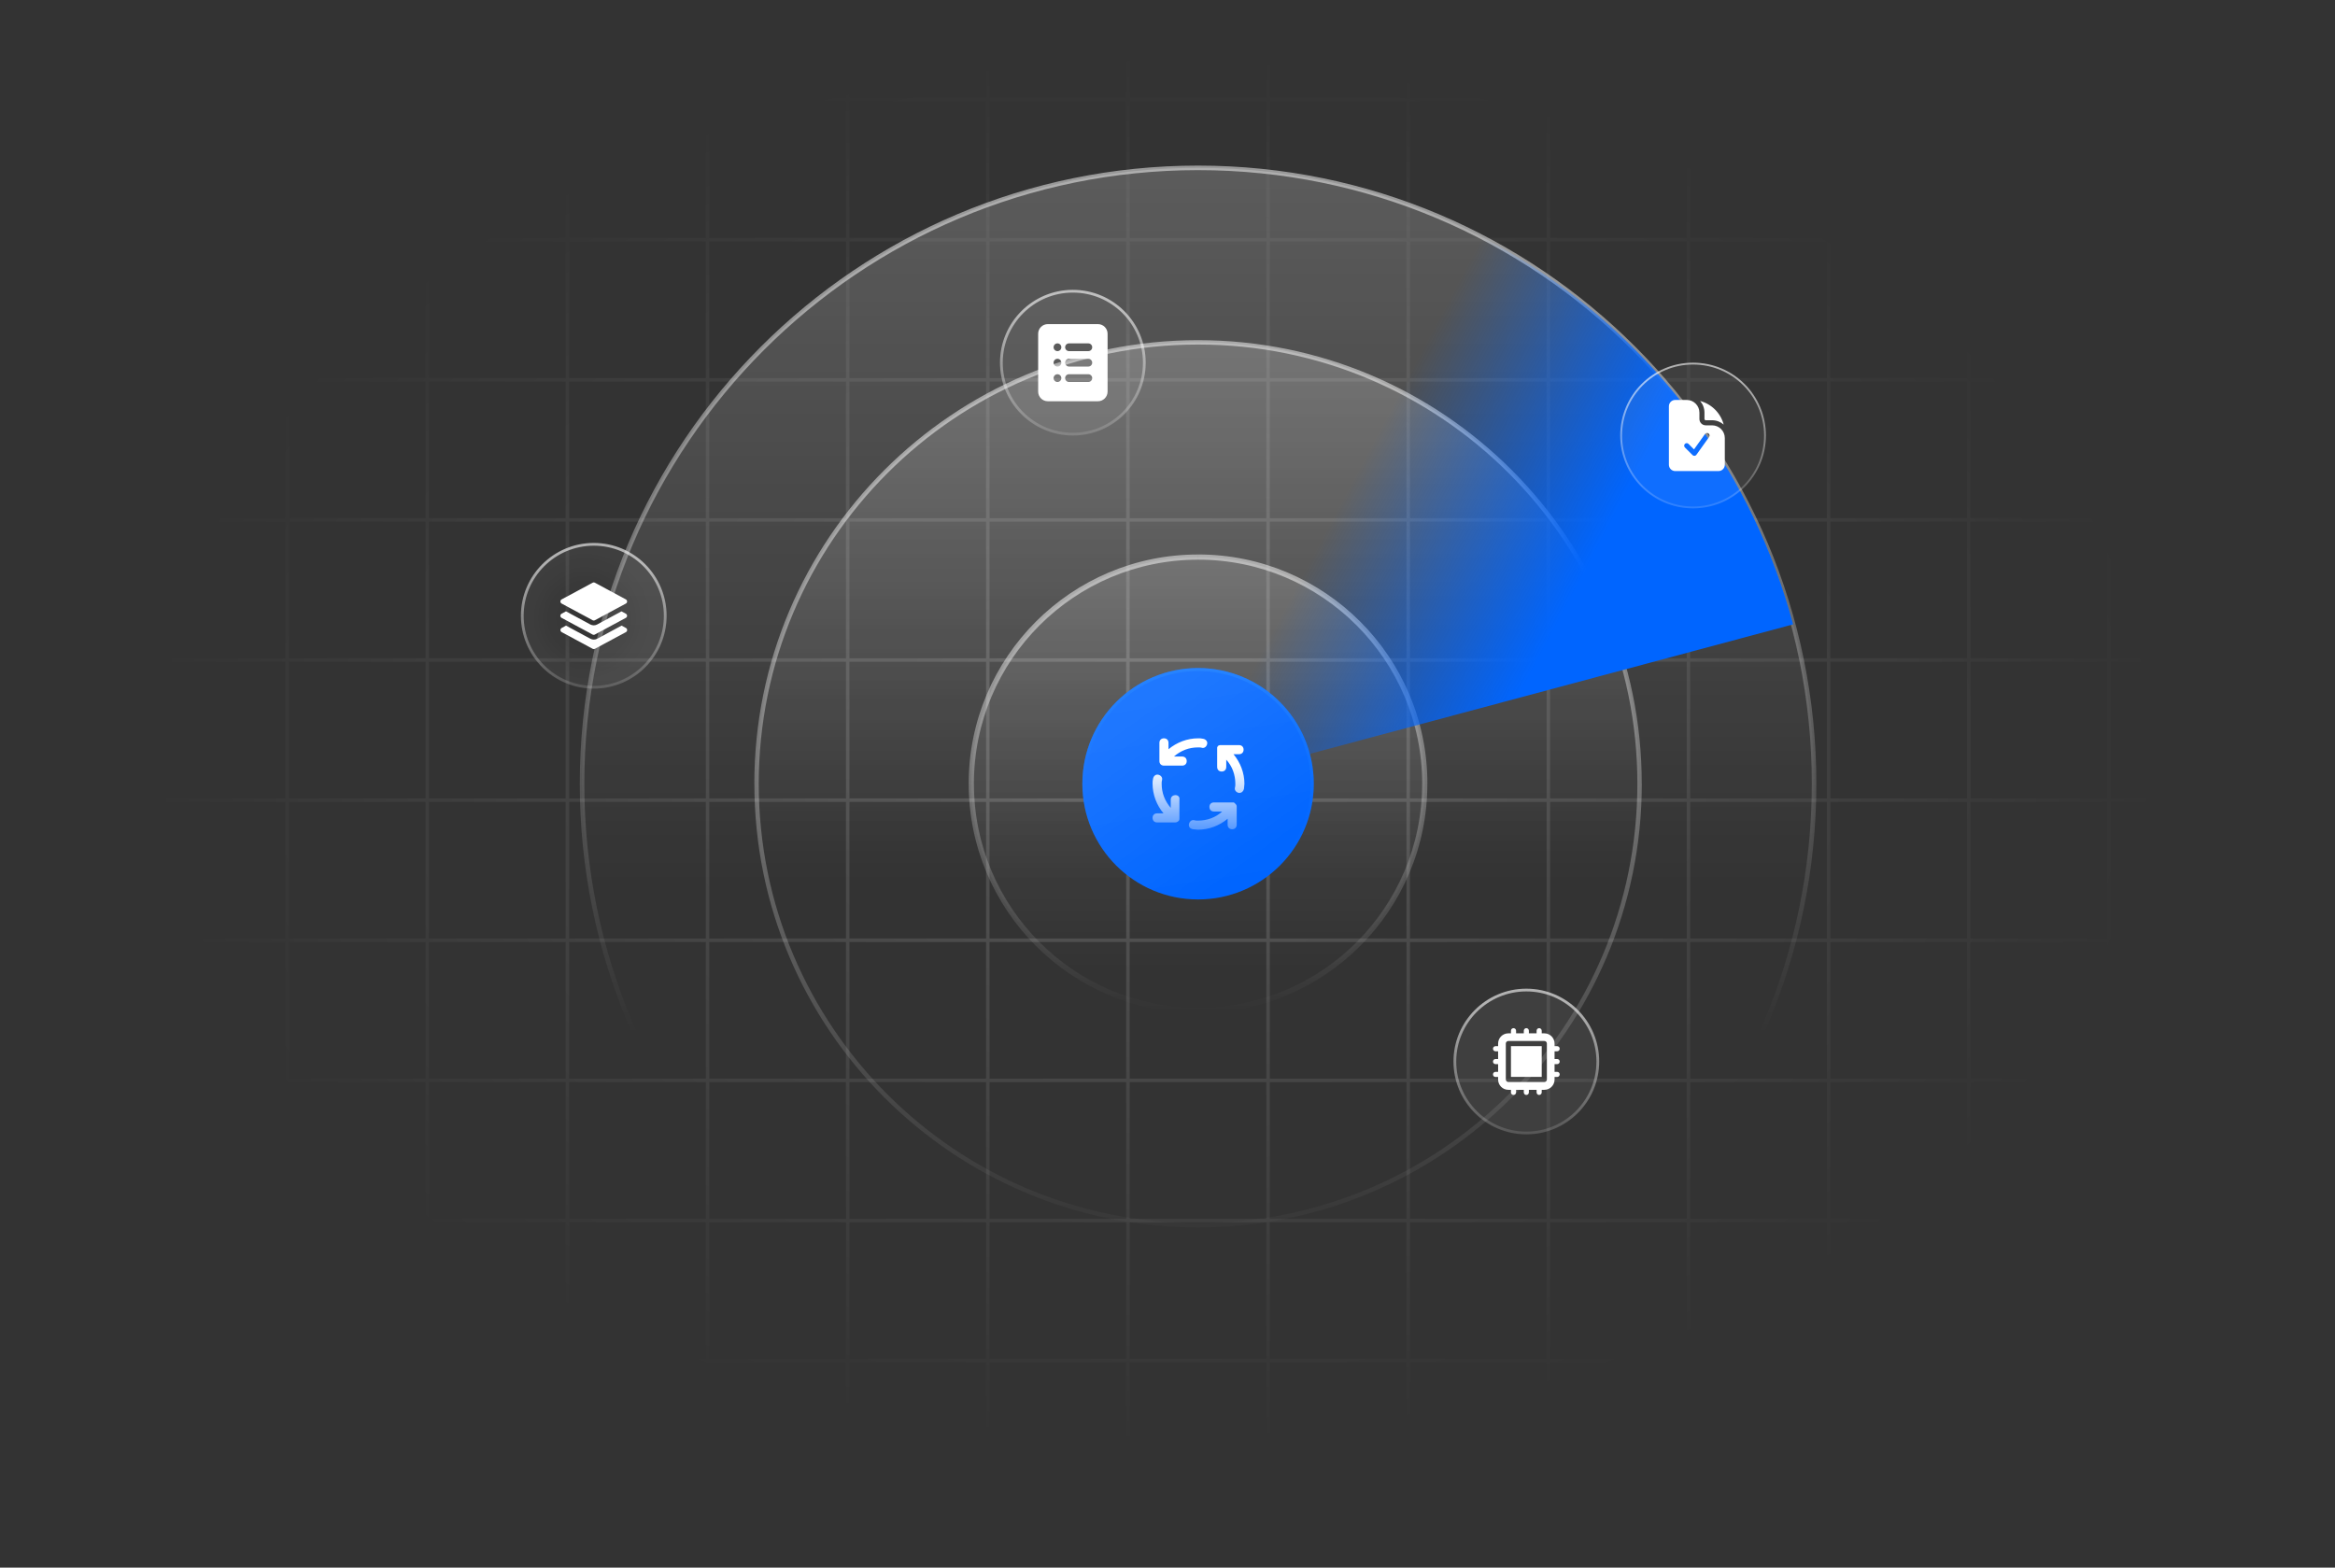 <?xml version="1.0" encoding="UTF-8"?>
<svg id="Layer_1" data-name="Layer 1" xmlns="http://www.w3.org/2000/svg" xmlns:xlink="http://www.w3.org/1999/xlink" viewBox="0 0 560 376">
  <rect x="0" y="0" width="560" height="376" fill="#333333" stroke="none"/>
  <defs>
    <style>
      .cls-1, .cls-2, .cls-3, .cls-4, .cls-5, .cls-6 {
        fill: none;
      }

      .cls-7, .cls-8 {
        fill: #fff;
      }

      .cls-7, .cls-9 {
        fill-rule: evenodd;
      }

      .cls-10 {
        fill: url(#linear-gradient-17);
      }

      .cls-10, .cls-11, .cls-12, .cls-13, .cls-9 {
        fill-opacity: .6;
      }

      .cls-11 {
        fill: url(#linear-gradient-15);
      }

      .cls-12 {
        fill: url(#linear-gradient-13);
      }

      .cls-14 {
        fill: url(#linear-gradient-7);
      }

      .cls-15 {
        fill: #0065ff;
      }

      .cls-2 {
        stroke: url(#linear-gradient-16);
      }

      .cls-2, .cls-3, .cls-4 {
        stroke-width: .66px;
      }

      .cls-2, .cls-3, .cls-4, .cls-6 {
        stroke-opacity: .6;
      }

      .cls-3 {
        stroke: url(#linear-gradient-18);
      }

      .cls-4 {
        stroke: url(#linear-gradient-12);
      }

      .cls-5 {
        stroke: url(#linear-gradient-10);
        stroke-opacity: .5;
        stroke-width: .72px;
      }

      .cls-13 {
        fill: url(#radial-gradient-2);
      }

      .cls-16 {
        fill: url(#linear-gradient-11);
      }

      .cls-6 {
        stroke: url(#linear-gradient-14);
        stroke-width: .44px;
      }

      .cls-17 {
        fill: url(#linear-gradient);
      }

      .cls-17, .cls-18 {
        fill-opacity: .4;
      }

      .cls-9 {
        fill: url(#radial-gradient);
      }

      .cls-19 {
        clip-path: url(#clippath);
      }

      .cls-20 {
        fill: url(#linear-gradient-5);
        fill-opacity: .3;
      }

      .cls-21 {
        fill: url(#linear-gradient-8);
        fill-opacity: .05;
      }

      .cls-18 {
        fill: url(#linear-gradient-3);
      }

      .cls-22 {
        fill: url(#linear-gradient-2);
      }

      .cls-22, .cls-23, .cls-24, .cls-25 {
        fill-opacity: .5;
      }

      .cls-23 {
        fill: url(#linear-gradient-4);
      }

      .cls-24 {
        fill: url(#linear-gradient-9);
      }

      .cls-25 {
        fill: url(#linear-gradient-6);
      }
    </style>
    <clipPath id="clippath">
      <rect class="cls-1" width="560" height="376" rx="12" ry="12"/>
    </clipPath>
    <radialGradient id="radial-gradient" cx="-217.14" cy="689.91" fx="-217.14" fy="689.91" r="1" gradientTransform="translate(-165515.05 36524.99) rotate(90) scale(167.38 -240.31)" gradientUnits="userSpaceOnUse">
      <stop offset="0" stop-color="#fff" stop-opacity=".3"/>
      <stop offset="1" stop-color="#fff" stop-opacity="0"/>
    </radialGradient>
    <clipPath id="clippath-1">
      <circle class="cls-1" cx="287.33" cy="188" r="147.74" transform="translate(-48.78 258.24) rotate(-45)"/>
    </clipPath>
    <linearGradient id="linear-gradient" x1="287.33" y1="337.74" x2="287.33" y2="148.94" gradientTransform="translate(0 378) scale(1 -1)" gradientUnits="userSpaceOnUse">
      <stop offset="0" stop-color="#fff" stop-opacity=".5"/>
      <stop offset=".91" stop-color="#fff" stop-opacity="0"/>
    </linearGradient>
    <linearGradient id="linear-gradient-2" x1="287.33" y1="337.74" x2="287.33" y2="130.23" gradientTransform="translate(0 378) scale(1 -1)" gradientUnits="userSpaceOnUse">
      <stop offset=".12" stop-color="#fff"/>
      <stop offset="1" stop-color="#fff" stop-opacity="0"/>
    </linearGradient>
    <clipPath id="clippath-4">
      <path class="cls-1" d="M287.33,82.11c58.48,0,105.89,47.41,105.89,105.89s-47.41,105.89-105.89,105.89-105.89-47.41-105.89-105.89c0-58.48,47.41-105.89,105.89-105.89Z"/>
    </clipPath>
    <linearGradient id="linear-gradient-3" x1="287.33" y1="295.89" x2="287.33" y2="160.57" gradientTransform="translate(0 378) scale(1 -1)" gradientUnits="userSpaceOnUse">
      <stop offset="0" stop-color="#fff" stop-opacity=".5"/>
      <stop offset=".91" stop-color="#fff" stop-opacity="0"/>
    </linearGradient>
    <linearGradient id="linear-gradient-4" x1="287.33" y1="295.89" x2="287.33" y2="76.24" gradientTransform="translate(0 378) scale(1 -1)" gradientUnits="userSpaceOnUse">
      <stop offset=".12" stop-color="#fff"/>
      <stop offset="1" stop-color="#fff" stop-opacity="0"/>
    </linearGradient>
    <clipPath id="clippath-7">
      <path class="cls-1" d="M287.33,133.62c30.03,0,54.38,24.34,54.38,54.38,0,30.03-24.35,54.37-54.38,54.38-30.03,0-54.38-24.34-54.38-54.38s24.34-54.38,54.38-54.38Z"/>
    </clipPath>
    <linearGradient id="linear-gradient-5" x1="287.33" y1="244.38" x2="287.33" y2="135.63" gradientTransform="translate(0 378) scale(1 -1)" gradientUnits="userSpaceOnUse">
      <stop offset="0" stop-color="#fff" stop-opacity=".5"/>
      <stop offset=".91" stop-color="#fff" stop-opacity="0"/>
    </linearGradient>
    <linearGradient id="linear-gradient-6" x1="287.33" y1="244.38" x2="287.33" y2="135.63" gradientTransform="translate(0 378) scale(1 -1)" gradientUnits="userSpaceOnUse">
      <stop offset=".12" stop-color="#fff"/>
      <stop offset="1" stop-color="#fff" stop-opacity="0"/>
    </linearGradient>
    <linearGradient id="linear-gradient-7" x1="320.76" y1="255.89" x2="373.28" y2="228" gradientTransform="translate(0 378) scale(1 -1)" gradientUnits="userSpaceOnUse">
      <stop offset="0" stop-color="#0065ff" stop-opacity="0"/>
      <stop offset="1" stop-color="#0065ff"/>
    </linearGradient>
    <clipPath id="clippath-10">
      <path class="cls-1" d="M287.33,160.24h0c15.33,0,27.75,12.43,27.75,27.75s-12.43,27.75-27.75,27.75-27.75-12.43-27.75-27.75,12.43-27.75,27.75-27.75Z"/>
    </clipPath>
    <linearGradient id="linear-gradient-8" x1="283" y1="217.06" x2="291.66" y2="162.94" gradientTransform="translate(0 378) scale(1 -1)" gradientUnits="userSpaceOnUse">
      <stop offset="0" stop-color="#fff" stop-opacity=".5"/>
      <stop offset="1" stop-color="#fff" stop-opacity="0"/>
    </linearGradient>
    <linearGradient id="linear-gradient-9" x1="300.47" y1="171.68" x2="274.19" y2="208.33" gradientTransform="translate(0 378) scale(1 -1)" gradientUnits="userSpaceOnUse">
      <stop offset="0" stop-color="#fff" stop-opacity="0"/>
      <stop offset="1" stop-color="#fff" stop-opacity=".2"/>
    </linearGradient>
    <linearGradient id="linear-gradient-10" x1="287.33" y1="217.76" x2="287.33" y2="162.25" gradientTransform="translate(0 378) scale(1 -1)" gradientUnits="userSpaceOnUse">
      <stop offset="0" stop-color="#2e8fff"/>
      <stop offset="1" stop-color="#0065ff" stop-opacity="0"/>
    </linearGradient>
    <linearGradient id="linear-gradient-11" x1="287.44" y1="194.53" x2="287.44" y2="162.35" gradientTransform="translate(0 378) scale(1 -1)" gradientUnits="userSpaceOnUse">
      <stop offset="0" stop-color="#fff"/>
      <stop offset=".71" stop-color="#fff" stop-opacity="0"/>
    </linearGradient>
    <clipPath id="clippath-13">
      <path class="cls-1" d="M142.4,165.18c9.65,0,17.47-7.82,17.47-17.47s-7.82-17.47-17.47-17.47-17.47,7.82-17.47,17.47,7.82,17.47,17.47,17.47Z"/>
    </clipPath>
    <radialGradient id="radial-gradient-2" cx="-199.9" cy="702.45" fx="-199.9" fy="702.45" r="1" gradientTransform="translate(-11295.59 3402.68) rotate(90) scale(16.28 -16.28)" gradientUnits="userSpaceOnUse">
      <stop offset="0" stop-color="#fff" stop-opacity="0"/>
      <stop offset="1" stop-color="#fff" stop-opacity=".1"/>
    </radialGradient>
    <linearGradient id="linear-gradient-12" x1="142.4" y1="247.77" x2="142.4" y2="212.82" gradientTransform="translate(0 378) scale(1 -1)" gradientUnits="userSpaceOnUse">
      <stop offset=".12" stop-color="#fff"/>
      <stop offset="1" stop-color="#fff" stop-opacity=".2"/>
    </linearGradient>
    <clipPath id="clippath-16">
      <path class="cls-1" d="M406.05,121.93c9.65,0,17.47-7.82,17.47-17.47s-7.82-17.47-17.47-17.47-17.47,7.82-17.47,17.47,7.82,17.47,17.47,17.47Z"/>
    </clipPath>
    <linearGradient id="linear-gradient-13" x1="406.05" y1="291.01" x2="406.05" y2="256.07" gradientTransform="translate(0 378) scale(1 -1)" gradientUnits="userSpaceOnUse">
      <stop offset="0" stop-color="#fff" stop-opacity=".1"/>
      <stop offset="1" stop-color="#fff" stop-opacity=".1"/>
    </linearGradient>
    <linearGradient id="linear-gradient-14" x1="406.05" y1="291.01" x2="406.05" y2="256.07" gradientTransform="translate(0 378) scale(1 -1)" gradientUnits="userSpaceOnUse">
      <stop offset=".12" stop-color="#fff"/>
      <stop offset="1" stop-color="#fff" stop-opacity=".2"/>
    </linearGradient>
    <clipPath id="clippath-19">
      <path class="cls-1" d="M257.3,104.46c9.65,0,17.47-7.82,17.47-17.47s-7.82-17.47-17.47-17.47-17.47,7.82-17.47,17.47,7.82,17.47,17.47,17.47Z"/>
    </clipPath>
    <linearGradient id="linear-gradient-15" x1="257.3" y1="308.48" x2="257.3" y2="273.54" gradientTransform="translate(0 378) scale(1 -1)" gradientUnits="userSpaceOnUse">
      <stop offset="0" stop-color="#fff" stop-opacity=".1"/>
      <stop offset="1" stop-color="#fff" stop-opacity=".1"/>
    </linearGradient>
    <linearGradient id="linear-gradient-16" x1="257.3" y1="308.48" x2="257.3" y2="273.54" gradientTransform="translate(0 378) scale(1 -1)" gradientUnits="userSpaceOnUse">
      <stop offset=".12" stop-color="#fff"/>
      <stop offset="1" stop-color="#fff" stop-opacity=".2"/>
    </linearGradient>
    <clipPath id="clippath-22">
      <path class="cls-1" d="M366.06,272.08c9.65,0,17.47-7.82,17.47-17.47s-7.82-17.47-17.47-17.47-17.47,7.82-17.47,17.47,7.82,17.47,17.47,17.47Z"/>
    </clipPath>
    <linearGradient id="linear-gradient-17" x1="366.06" y1="140.86" x2="366.06" y2="105.92" gradientTransform="translate(0 378) scale(1 -1)" gradientUnits="userSpaceOnUse">
      <stop offset="0" stop-color="#fff" stop-opacity=".1"/>
      <stop offset="1" stop-color="#fff" stop-opacity=".1"/>
    </linearGradient>
    <linearGradient id="linear-gradient-18" x1="366.06" y1="140.86" x2="366.06" y2="105.92" gradientTransform="translate(0 378) scale(1 -1)" gradientUnits="userSpaceOnUse">
      <stop offset=".12" stop-color="#fff"/>
      <stop offset="1" stop-color="#fff" stop-opacity=".2"/>
    </linearGradient>
  </defs>
  <g class="cls-19">
    <g>
      <path class="cls-9" d="M2.06-43.76h32.77v-42.96h.84v42.96h32.77v-42.96h.84v42.96h32.77v-42.96h.84v42.96h32.77v-42.96h.84v42.96h32.77v-42.96h.84v42.96h32.77v-42.96h.84v42.96h32.77v-42.96h.84v42.96h32.77v-42.96h.84v42.96h32.77v-42.96h.84v42.96h32.77v-42.96h.84v42.96h32.77v-42.96h.84v42.96h32.77v-42.96h.84v42.96h32.77v-42.96h.84v42.96h32.77v-42.96h.84v42.96h32.77v-42.96h.84v42.96h32.77v-42.96h.84v42.96h32.77v-42.96h.84v42.96h34.87v.84h-34.87V-10.15h34.87v.84h-34.87V23.46h34.87v.84h-34.87v32.77h34.87v.84h-34.87v32.77h34.87v.84h-34.87v32.77h34.87v.84h-34.87v32.77h34.87v.84h-34.87v32.77h34.87v.84h-34.87v32.77h34.87v.84h-34.87v32.77h34.87v.84h-34.87v32.77h34.87v.84h-34.87v32.77h34.87v.84h-34.87v32.77h34.87v.84h-34.87v32.77h34.87v.84h-34.87v32.77h34.87v.84h-34.87v45.26h-.84v-45.26h-32.77v45.26h-.84v-45.26h-32.77v45.26h-.84v-45.26h-32.77v45.26h-.84v-45.26h-32.77v45.26h-.84v-45.26h-32.77v45.26h-.84v-45.26h-32.77v45.26h-.84v-45.26h-32.77v45.26h-.84v-45.26h-32.77v45.26h-.84v-45.26h-32.77v45.26h-.84v-45.26h-32.77v45.26h-.84v-45.26h-32.77v45.26h-.84v-45.26h-32.77v45.26h-.84v-45.26h-32.77v45.26h-.84v-45.26h-32.77v45.26h-.84v-45.26h-32.77v45.26h-.84v-45.26h-32.77v45.26h-.84v-45.26H2.06v45.26h-.84v-45.26h-34.87v-.84H1.22v-32.77h-34.87v-.84H1.22v-32.77h-34.87v-.84H1.22v-32.77h-34.87v-.84H1.22v-32.77h-34.87v-.84H1.22v-32.77h-34.87v-.84H1.22v-32.77h-34.87v-.84H1.22v-32.77h-34.87v-.84H1.22v-32.77h-34.87v-.84H1.22v-32.77h-34.87v-.84H1.22v-32.77h-34.87v-.84H1.22v-32.77h-34.87v-.84H1.22V24.3h-34.87v-.84H1.22V-9.31h-34.87v-.84H1.22v-32.77h-34.87v-.84H1.22v-42.96h.84v42.96ZM2.06,426.76h32.77v-32.77H2.06v32.77ZM35.67,426.76h32.77v-32.77h-32.77v32.77ZM69.28,426.76h32.77v-32.77h-32.77v32.77ZM102.89,426.76h32.77v-32.77h-32.77v32.77ZM136.5,426.76h32.77v-32.77h-32.77v32.77ZM170.11,426.76h32.77v-32.77h-32.77v32.77ZM203.72,426.76h32.77v-32.77h-32.77v32.77ZM237.32,426.76h32.77v-32.77h-32.77v32.77ZM270.93,426.76h32.77v-32.77h-32.77v32.77ZM304.54,426.76h32.77v-32.77h-32.77v32.77ZM338.15,426.76h32.77v-32.77h-32.77v32.77ZM371.76,426.76h32.77v-32.77h-32.77v32.77ZM405.37,426.76h32.77v-32.77h-32.77v32.77ZM438.98,426.76h32.77v-32.77h-32.77v32.77ZM472.58,426.76h32.77v-32.77h-32.77v32.77ZM506.19,426.76h32.77v-32.77h-32.77v32.77ZM539.8,426.76h32.77v-32.77h-32.77v32.77ZM2.06,393.16h32.77v-32.77H2.06v32.77ZM35.67,393.16h32.77v-32.77h-32.77v32.77ZM69.28,393.16h32.77v-32.77h-32.77v32.77ZM102.89,393.16h32.77v-32.77h-32.77v32.77ZM136.5,393.16h32.77v-32.77h-32.77v32.77ZM170.11,393.16h32.77v-32.77h-32.77v32.77ZM203.72,393.16h32.77v-32.77h-32.77v32.77ZM237.32,393.16h32.77v-32.77h-32.77v32.77ZM270.93,393.16h32.77v-32.77h-32.77v32.77ZM304.54,393.16h32.77v-32.77h-32.77v32.77ZM338.15,393.16h32.77v-32.77h-32.77v32.77ZM371.76,393.16h32.77v-32.77h-32.77v32.77ZM405.37,393.16h32.77v-32.77h-32.77v32.77ZM438.98,393.16h32.77v-32.77h-32.77v32.77ZM472.58,393.16h32.77v-32.77h-32.77v32.77ZM506.19,393.16h32.77v-32.77h-32.77v32.77ZM539.8,393.16h32.77v-32.77h-32.77v32.77ZM2.06,359.55h32.77v-32.77H2.06v32.77ZM35.67,359.55h32.77v-32.77h-32.77v32.77ZM69.28,359.55h32.77v-32.77h-32.77v32.77ZM102.89,359.55h32.77v-32.77h-32.77v32.77ZM136.5,359.55h32.77v-32.77h-32.77v32.77ZM170.11,359.55h32.77v-32.77h-32.77v32.77ZM203.72,359.55h32.77v-32.77h-32.77v32.77ZM237.32,359.55h32.77v-32.77h-32.77v32.77ZM270.93,359.55h32.77v-32.77h-32.77v32.77ZM304.54,359.55h32.77v-32.77h-32.77v32.77ZM338.15,359.55h32.77v-32.77h-32.77v32.77ZM371.76,359.55h32.77v-32.77h-32.77v32.77ZM405.37,359.55h32.77v-32.77h-32.77v32.77ZM438.98,359.55h32.77v-32.77h-32.77v32.77ZM472.58,359.55h32.77v-32.77h-32.77v32.77ZM506.19,359.55h32.77v-32.77h-32.77v32.77ZM539.8,359.55h32.77v-32.77h-32.77v32.77ZM2.06,325.94h32.77v-32.77H2.06v32.77ZM35.67,325.94h32.77v-32.77h-32.77v32.77ZM69.28,325.94h32.77v-32.77h-32.77v32.77ZM102.89,325.94h32.77v-32.77h-32.77v32.77ZM136.5,325.94h32.77v-32.77h-32.77v32.77ZM170.11,325.94h32.77v-32.77h-32.77v32.77ZM203.72,325.94h32.77v-32.77h-32.77v32.77ZM237.32,325.94h32.77v-32.77h-32.77v32.77ZM270.93,325.94h32.77v-32.77h-32.77v32.77ZM304.54,325.94h32.77v-32.77h-32.77v32.77ZM338.15,325.94h32.77v-32.77h-32.77v32.77ZM371.76,325.94h32.77v-32.77h-32.77v32.77ZM405.37,325.94h32.77v-32.77h-32.77v32.77ZM438.98,325.94h32.77v-32.77h-32.77v32.77ZM472.58,325.94h32.77v-32.77h-32.77v32.77ZM506.19,325.94h32.77v-32.77h-32.77v32.77ZM539.8,325.94h32.77v-32.77h-32.77v32.77ZM2.06,292.33h32.77v-32.77H2.06v32.77ZM35.67,292.33h32.77v-32.77h-32.77v32.77ZM69.28,292.33h32.77v-32.77h-32.77v32.77ZM102.89,292.33h32.77v-32.77h-32.77v32.77ZM136.5,292.33h32.77v-32.77h-32.77v32.77ZM170.11,292.33h32.77v-32.77h-32.77v32.77ZM203.72,292.33h32.77v-32.77h-32.77v32.77ZM237.32,292.33h32.77v-32.77h-32.77v32.77ZM270.93,292.33h32.77v-32.77h-32.77v32.77ZM304.54,292.33h32.77v-32.77h-32.77v32.77ZM338.15,292.33h32.77v-32.77h-32.77v32.77ZM371.76,292.33h32.77v-32.77h-32.77v32.77ZM405.37,292.33h32.77v-32.77h-32.77v32.77ZM438.98,292.33h32.77v-32.77h-32.77v32.77ZM472.58,292.33h32.77v-32.77h-32.77v32.77ZM506.19,292.33h32.77v-32.77h-32.77v32.77ZM539.8,292.33h32.77v-32.77h-32.77v32.77ZM2.06,258.72h32.77v-32.77H2.06v32.77ZM35.67,258.72h32.77v-32.77h-32.77v32.77ZM69.28,258.72h32.77v-32.77h-32.77v32.77ZM102.89,258.72h32.77v-32.77h-32.77v32.77ZM136.5,258.72h32.77v-32.77h-32.77v32.77ZM170.11,258.72h32.77v-32.77h-32.77v32.77ZM203.72,258.72h32.77v-32.77h-32.77v32.77ZM237.32,258.72h32.77v-32.77h-32.77v32.77ZM270.93,258.72h32.77v-32.77h-32.77v32.77ZM304.54,258.72h32.77v-32.77h-32.77v32.77ZM338.15,258.72h32.77v-32.77h-32.77v32.77ZM371.76,258.72h32.77v-32.77h-32.77v32.77ZM405.37,258.72h32.77v-32.77h-32.77v32.77ZM438.98,258.72h32.77v-32.77h-32.77v32.77ZM472.58,258.72h32.77v-32.77h-32.77v32.77ZM506.19,258.72h32.77v-32.77h-32.77v32.77ZM539.8,258.72h32.77v-32.77h-32.77v32.77ZM2.06,225.11h32.77v-32.77H2.06v32.77ZM35.67,225.11h32.77v-32.77h-32.77v32.77ZM69.28,225.11h32.77v-32.77h-32.77v32.77ZM102.89,225.11h32.77v-32.77h-32.77v32.77ZM136.5,225.11h32.77v-32.77h-32.77v32.77ZM170.11,225.11h32.77v-32.77h-32.77v32.77ZM203.72,225.11h32.77v-32.77h-32.77v32.77ZM237.32,225.11h32.77v-32.77h-32.77v32.77ZM270.93,225.11h32.77v-32.77h-32.77v32.77ZM304.54,225.11h32.77v-32.77h-32.77v32.77ZM338.15,225.11h32.77v-32.77h-32.77v32.77ZM371.76,225.11h32.77v-32.77h-32.77v32.77ZM405.37,225.11h32.77v-32.77h-32.77v32.77ZM438.98,225.11h32.77v-32.77h-32.77v32.77ZM472.58,225.11h32.77v-32.77h-32.77v32.77ZM506.19,225.11h32.77v-32.77h-32.77v32.77ZM539.8,225.11h32.77v-32.77h-32.77v32.77ZM2.06,191.5h32.77v-32.77H2.06v32.77ZM35.67,191.5h32.77v-32.77h-32.77v32.77ZM69.28,191.5h32.77v-32.77h-32.77v32.77ZM102.89,191.5h32.77v-32.77h-32.77v32.77ZM136.5,191.5h32.77v-32.77h-32.77v32.77ZM170.11,191.5h32.77v-32.77h-32.77v32.77ZM203.72,191.5h32.77v-32.77h-32.77v32.77ZM237.32,191.5h32.77v-32.77h-32.77v32.77ZM270.93,191.5h32.77v-32.77h-32.77v32.77ZM304.54,191.5h32.77v-32.77h-32.77v32.77ZM338.15,191.5h32.77v-32.77h-32.77v32.77ZM371.76,191.5h32.77v-32.77h-32.77v32.77ZM405.37,191.5h32.77v-32.77h-32.77v32.77ZM438.98,191.5h32.77v-32.77h-32.77v32.77ZM472.58,191.5h32.77v-32.77h-32.77v32.77ZM506.19,191.5h32.77v-32.77h-32.77v32.77ZM539.8,191.5h32.77v-32.77h-32.77v32.77ZM2.06,157.9h32.77v-32.77H2.06v32.77ZM35.67,157.9h32.77v-32.77h-32.77v32.77ZM69.28,157.9h32.77v-32.77h-32.77v32.77ZM102.89,157.9h32.77v-32.77h-32.77v32.77ZM136.5,157.9h32.77v-32.77h-32.77v32.77ZM170.11,157.9h32.77v-32.77h-32.77v32.77ZM203.72,157.9h32.77v-32.77h-32.77v32.77ZM237.32,157.9h32.77v-32.77h-32.77v32.77ZM270.93,157.9h32.77v-32.77h-32.77v32.77ZM304.54,157.9h32.77v-32.77h-32.77v32.77ZM338.15,157.9h32.77v-32.77h-32.77v32.77ZM371.76,157.9h32.77v-32.77h-32.77v32.77ZM405.37,157.9h32.77v-32.77h-32.77v32.77ZM438.98,157.9h32.77v-32.77h-32.77v32.77ZM472.58,157.9h32.77v-32.77h-32.77v32.77ZM506.19,157.9h32.77v-32.77h-32.77v32.77ZM539.8,157.9h32.77v-32.77h-32.77v32.77ZM2.06,124.29h32.77v-32.77H2.06v32.77ZM35.67,124.29h32.77v-32.77h-32.77v32.77ZM69.28,124.29h32.77v-32.77h-32.77v32.77ZM102.89,124.29h32.77v-32.77h-32.77v32.77ZM136.5,124.29h32.77v-32.77h-32.77v32.77ZM170.11,124.29h32.77v-32.77h-32.77v32.77ZM203.72,124.29h32.77v-32.77h-32.77v32.77ZM237.32,124.29h32.77v-32.77h-32.77v32.77ZM270.93,124.29h32.77v-32.77h-32.77v32.77ZM304.54,124.29h32.77v-32.77h-32.77v32.77ZM338.15,124.29h32.77v-32.77h-32.77v32.77ZM371.76,124.29h32.77v-32.77h-32.77v32.77ZM405.37,124.29h32.77v-32.77h-32.77v32.77ZM438.98,124.29h32.77v-32.77h-32.77v32.77ZM472.58,124.29h32.77v-32.77h-32.77v32.77ZM506.19,124.29h32.77v-32.77h-32.77v32.77ZM539.8,124.29h32.77v-32.77h-32.77v32.77ZM2.06,90.68h32.77v-32.77H2.06v32.77ZM35.67,90.68h32.77v-32.77h-32.77v32.77ZM69.28,90.68h32.77v-32.77h-32.77v32.77ZM102.89,90.68h32.77v-32.77h-32.77v32.77ZM136.5,90.68h32.77v-32.77h-32.77v32.77ZM170.11,90.68h32.77v-32.77h-32.77v32.77ZM203.72,90.68h32.77v-32.77h-32.77v32.77ZM237.32,90.68h32.77v-32.77h-32.77v32.77ZM270.93,90.68h32.77v-32.77h-32.77v32.77ZM304.54,90.68h32.77v-32.77h-32.77v32.77ZM338.15,90.68h32.77v-32.77h-32.77v32.77ZM371.76,90.68h32.77v-32.77h-32.77v32.77ZM405.37,90.68h32.77v-32.77h-32.77v32.77ZM438.98,90.68h32.77v-32.77h-32.77v32.77ZM472.58,90.68h32.77v-32.77h-32.77v32.77ZM506.19,90.68h32.77v-32.77h-32.77v32.77ZM539.8,90.68h32.77v-32.77h-32.77v32.77ZM2.06,57.07h32.77V24.3H2.06v32.77ZM35.67,57.07h32.77V24.3h-32.77v32.77ZM69.28,57.07h32.77V24.3h-32.77v32.77ZM102.89,57.07h32.77V24.3h-32.77v32.77ZM136.5,57.07h32.77V24.3h-32.77v32.77ZM170.11,57.07h32.77V24.3h-32.77v32.77ZM203.72,57.07h32.77V24.3h-32.77v32.77ZM237.32,57.07h32.77V24.3h-32.77v32.77ZM270.93,57.07h32.77V24.3h-32.77v32.77ZM304.54,57.07h32.77V24.3h-32.77v32.77ZM338.15,57.07h32.77V24.3h-32.77v32.77ZM371.76,57.07h32.77V24.3h-32.77v32.77ZM405.37,57.07h32.77V24.3h-32.77v32.77ZM438.98,57.07h32.77V24.3h-32.77v32.77ZM472.58,57.07h32.77V24.3h-32.77v32.77ZM506.19,57.07h32.77V24.3h-32.77v32.77ZM539.8,57.07h32.77V24.3h-32.77v32.77ZM2.06,23.46h32.77V-9.31H2.06V23.46ZM35.67,23.46h32.77V-9.31h-32.77V23.46ZM69.28,23.46h32.77V-9.31h-32.77V23.46ZM102.89,23.46h32.77V-9.31h-32.77V23.46ZM136.5,23.46h32.77V-9.31h-32.77V23.46ZM170.11,23.46h32.77V-9.31h-32.77V23.46ZM203.72,23.46h32.77V-9.31h-32.77V23.46ZM237.32,23.46h32.77V-9.31h-32.77V23.46ZM270.93,23.46h32.77V-9.31h-32.77V23.46ZM304.54,23.46h32.77V-9.31h-32.77V23.46ZM338.15,23.46h32.77V-9.31h-32.77V23.46ZM371.76,23.46h32.77V-9.31h-32.77V23.46ZM405.37,23.46h32.77V-9.31h-32.77V23.46ZM438.98,23.46h32.77V-9.31h-32.77V23.46ZM472.58,23.46h32.77V-9.31h-32.77V23.46ZM506.19,23.46h32.77V-9.31h-32.77V23.46ZM539.8,23.46h32.77V-9.31h-32.77V23.46ZM2.06-10.15h32.77v-32.77H2.06V-10.15ZM35.67-10.15h32.77v-32.77h-32.77V-10.15ZM69.28-10.15h32.77v-32.77h-32.77V-10.15ZM102.89-10.15h32.77v-32.77h-32.77V-10.15ZM136.5-10.15h32.77v-32.77h-32.77V-10.15ZM170.11-10.15h32.77v-32.77h-32.77V-10.15ZM203.72-10.15h32.77v-32.77h-32.77V-10.15ZM237.32-10.15h32.77v-32.77h-32.77V-10.15ZM270.93-10.15h32.77v-32.77h-32.77V-10.15ZM304.54-10.15h32.77v-32.77h-32.77V-10.15ZM338.15-10.15h32.77v-32.77h-32.77V-10.15ZM371.76-10.15h32.77v-32.77h-32.77V-10.15ZM405.37-10.15h32.77v-32.77h-32.77V-10.15ZM438.98-10.15h32.77v-32.77h-32.77V-10.15ZM472.58-10.15h32.77v-32.77h-32.77V-10.15ZM506.19-10.15h32.77v-32.77h-32.77V-10.15ZM539.8-10.15h32.77v-32.77h-32.77V-10.15Z"/>
      <g>
        <path class="cls-17" d="M287.33,40.26c81.59,0,147.74,66.14,147.74,147.74s-66.14,147.74-147.74,147.74-147.74-66.14-147.74-147.74S205.74,40.26,287.33,40.26Z"/>
        <path class="cls-22" d="M287.33,40.26v-.55h0v.55ZM435.07,188h.55-.55ZM287.33,335.73v.55h0v-.55ZM139.59,188h-.55.55ZM287.33,40.26v.55c81.29,0,147.19,65.9,147.19,147.19h1.09c0-81.89-66.39-148.28-148.28-148.28v.55ZM435.07,188h-.55c0,81.29-65.9,147.19-147.19,147.19v1.09c81.89,0,148.28-66.39,148.28-148.28h-.55ZM287.33,335.73v-.55c-81.29,0-147.19-65.9-147.19-147.19h-1.09c0,81.89,66.39,148.28,148.28,148.28v-.55ZM139.59,188h.55c0-81.29,65.9-147.19,147.19-147.19v-1.09c-81.89,0-148.28,66.39-148.28,148.28h.55Z"/>
      </g>
      <g>
        <path class="cls-18" d="M287.33,82.11c58.48,0,105.89,47.41,105.89,105.89s-47.41,105.89-105.89,105.89-105.89-47.41-105.89-105.89c0-58.48,47.41-105.89,105.89-105.89Z"/>
        <path class="cls-23" d="M287.33,82.11v-.53h0v.53ZM393.22,188h.53-.53ZM287.33,293.89v.53h0v-.53ZM181.44,188h-.53.53ZM287.33,82.11v.53c58.19,0,105.36,47.17,105.36,105.36h1.05c0-58.77-47.64-106.41-106.42-106.41v.53ZM393.22,188h-.53c0,58.19-47.17,105.36-105.36,105.36v1.05c58.77,0,106.42-47.64,106.42-106.41h-.53ZM287.33,293.89v-.53c-58.19,0-105.36-47.17-105.36-105.36h-1.05c0,58.77,47.64,106.41,106.42,106.41v-.53ZM181.44,188h.53c0-58.19,47.17-105.36,105.36-105.36v-1.05c-58.77,0-106.42,47.64-106.42,106.41h.53Z"/>
      </g>
      <g>
        <path class="cls-20" d="M287.33,133.62c30.03,0,54.38,24.34,54.38,54.38,0,30.03-24.35,54.37-54.38,54.38-30.03,0-54.38-24.35-54.38-54.38s24.34-54.38,54.38-54.38Z"/>
        <path class="cls-25" d="M287.33,133.62v-.63h0v.63ZM341.7,188h.62-.62ZM287.33,242.37v.62h0v-.62ZM232.95,188h-.63.63ZM287.33,133.62v.62c29.68,0,53.75,24.07,53.75,53.75h1.25c0-30.38-24.62-55-55-55v.63ZM341.7,188h-.63c0,29.68-24.07,53.75-53.75,53.75v1.25c30.38,0,55-24.62,55-55h-.62ZM287.33,242.37v-.63c-29.68,0-53.75-24.06-53.75-53.75h-1.25c0,30.38,24.62,55,55,55v-.62ZM232.95,188h.62c0-29.68,24.07-53.75,53.75-53.75v-1.25c-30.38,0-55,24.62-55,55h.63Z"/>
      </g>
      <path class="cls-14" d="M430.04,149.76c-9.52-35.52-31.94-66.21-62.88-86.08-30.94-19.87-68.18-27.48-104.44-21.35l24.62,145.67,142.7-38.24Z"/>
      <g>
        <path class="cls-15" d="M287.33,160.24h0c15.33,0,27.75,12.43,27.75,27.75h0c0,15.33-12.43,27.75-27.75,27.75h0c-15.33,0-27.75-12.43-27.75-27.75h0c0-15.33,12.43-27.75,27.75-27.75Z"/>
        <path class="cls-21" d="M287.33,160.24h0c15.33,0,27.75,12.43,27.75,27.75h0c0,15.33-12.43,27.75-27.75,27.75h0c-15.33,0-27.75-12.43-27.75-27.75h0c0-15.33,12.43-27.75,27.75-27.75Z"/>
        <path class="cls-24" d="M287.33,160.24h0c15.33,0,27.75,12.43,27.75,27.75h0c0,15.33-12.43,27.75-27.75,27.75h0c-15.33,0-27.75-12.43-27.75-27.75h0c0-15.33,12.43-27.75,27.75-27.75Z"/>
        <path class="cls-5" d="M287.33,160.6h0c15.13,0,27.39,12.26,27.39,27.39h0c0,15.13-12.26,27.39-27.39,27.39h0c-15.13,0-27.39-12.26-27.39-27.39h0c0-15.13,12.26-27.39,27.39-27.39Z"/>
        <path class="cls-16" d="M283.51,181.45h-1.96c1.64-1.42,3.6-2.18,5.79-2.18.33,0,.66,0,.98.11.55.11,1.09-.33,1.2-.98.11-.55-.33-1.09-.98-1.2-.44-.11-.76-.11-1.2-.11-2.62,0-5.13.98-7.1,2.62v-1.53c0-.65-.44-1.09-1.09-1.09s-1.09.44-1.09,1.09v4.37c0,.65.44,1.09,1.09,1.09h4.37c.66,0,1.09-.44,1.09-1.09s-.44-1.09-1.09-1.09ZM281.87,190.73c-.65,0-1.09.44-1.09,1.09v1.96c-1.42-1.64-2.18-3.6-2.18-5.79,0-.33,0-.65.11-.98.11-.55-.33-1.09-.98-1.2-.55-.11-1.09.33-1.2.98-.11.44-.11.76-.11,1.2,0,2.62.98,5.13,2.62,7.1h-1.53c-.66,0-1.09.44-1.09,1.09s.44,1.09,1.09,1.09h4.37c.33,0,.66-.22.87-.44,0-.11.11-.22.11-.33v-4.7c.11-.65-.33-1.09-.98-1.09ZM297.16,180.9c.65,0,1.09-.44,1.09-1.09s-.44-1.09-1.09-1.09h-4.59c-.11,0-.22.11-.33.11-.11.11-.22.11-.22.22s-.11.22-.11.22v4.7c0,.65.44,1.09,1.09,1.09s1.09-.44,1.09-1.09v-1.75c1.42,1.53,2.18,3.6,2.18,5.79,0,.33,0,.65-.11.98-.11.55.33,1.09.98,1.2h.11c.55,0,.98-.44,1.09-.98,0-.44.11-.76.11-1.2,0-2.62-.98-5.13-2.62-7.1h1.31ZM296.39,192.91c-.11-.11-.22-.22-.33-.33-.11-.11-.22-.11-.33-.11h-4.59c-.66,0-1.09.44-1.09,1.09s.44,1.09,1.09,1.09h1.97c-1.53,1.42-3.6,2.18-5.79,2.18-.33,0-.65,0-.98-.11-.55-.11-1.09.33-1.2.98-.11.65.33,1.09.98,1.2.44,0,.76.11,1.2.11,2.62,0,5.13-.98,7.1-2.62v1.42c0,.65.44,1.09,1.09,1.09s1.09-.44,1.09-1.09v-4.37c0-.22-.11-.44-.22-.55Z"/>
      </g>
      <g>
        <path class="cls-13" d="M142.4,165.18c9.65,0,17.47-7.82,17.47-17.47s-7.82-17.47-17.47-17.47-17.47,7.82-17.47,17.47,7.82,17.47,17.47,17.47Z"/>
        <path class="cls-4" d="M142.4,130.56c9.47,0,17.14,7.68,17.14,17.14s-7.68,17.14-17.14,17.14-17.14-7.68-17.14-17.14,7.68-17.14,17.14-17.14Z"/>
      </g>
      <g>
        <path class="cls-12" d="M406.05,121.93c9.65,0,17.47-7.82,17.47-17.47s-7.82-17.47-17.47-17.47-17.47,7.82-17.47,17.47,7.82,17.47,17.47,17.47Z"/>
        <path class="cls-6" d="M406.05,87.21c9.53,0,17.25,7.72,17.25,17.25s-7.73,17.25-17.25,17.25-17.25-7.72-17.25-17.25,7.72-17.25,17.25-17.25Z"/>
      </g>
      <g>
        <path class="cls-11" d="M257.3,104.46c9.65,0,17.47-7.82,17.47-17.47s-7.82-17.47-17.47-17.47-17.47,7.82-17.47,17.47,7.82,17.47,17.47,17.47Z"/>
        <path class="cls-2" d="M257.3,69.85c9.47,0,17.14,7.68,17.14,17.14s-7.67,17.14-17.14,17.14-17.14-7.68-17.14-17.14,7.68-17.14,17.14-17.14Z"/>
      </g>
      <g>
        <path class="cls-10" d="M366.06,272.08c9.65,0,17.47-7.82,17.47-17.47s-7.82-17.47-17.47-17.47-17.47,7.82-17.47,17.47,7.82,17.47,17.47,17.47Z"/>
        <path class="cls-3" d="M366.06,237.47c9.47,0,17.14,7.68,17.14,17.14s-7.68,17.14-17.14,17.14c-9.47,0-17.14-7.68-17.14-17.14s7.68-17.14,17.14-17.14Z"/>
      </g>
      <g>
        <path class="cls-8" d="M142.13,139.77c.17-.09.37-.09.54,0l7.43,4c.18.1.3.29.3.5s-.11.4-.3.5l-7.43,4c-.17.09-.37.09-.54,0l-7.43-4c-.18-.1-.3-.29-.3-.5s.12-.4.3-.5l7.43-4Z"/>
        <path class="cls-8" d="M135.75,146.64l5.84,3.15c.51.27,1.12.27,1.62,0l5.84-3.15,1.04.56c.18.1.3.29.3.5s-.11.4-.3.5l-7.43,4c-.17.09-.37.09-.54,0l-7.43-4c-.18-.1-.3-.29-.3-.5s.12-.4.3-.5l1.04-.56Z"/>
        <path class="cls-8" d="M141.59,153.21l-5.84-3.15-1.04.56c-.18.1-.3.29-.3.5s.12.4.3.5l7.43,4c.17.09.37.09.54,0l7.43-4c.18-.1.3-.29.3-.5s-.11-.4-.3-.5l-1.04-.56-5.84,3.15c-.51.27-1.12.27-1.62,0Z"/>
      </g>
      <g>
        <path class="cls-8" d="M369.75,250.92h-7.38v7.38h7.38v-7.38Z"/>
        <path class="cls-7" d="M362.98,246.61c.34,0,.62.28.62.62v.62h1.85v-.62c0-.34.27-.62.61-.62s.61.28.61.62v.62h1.85v-.62c0-.34.27-.62.61-.62s.62.28.62.62v.62h.62c1.36,0,2.46,1.1,2.46,2.46v.62h.62c.34,0,.61.27.61.61s-.27.62-.61.62h-.62v1.85h.62c.34,0,.61.27.61.61s-.27.62-.61.62h-.62v1.85h.62c.34,0,.61.27.61.61s-.27.62-.61.62h-.62v.62c0,1.36-1.1,2.46-2.46,2.46h-.62v.62c0,.34-.28.61-.62.61s-.61-.28-.61-.61v-.62h-1.85v.62c0,.34-.27.61-.61.61s-.61-.28-.61-.61v-.62h-1.85v.62c0,.34-.28.61-.62.61s-.61-.28-.61-.61v-.62h-.62c-1.36,0-2.46-1.1-2.46-2.46v-.62h-.62c-.34,0-.61-.27-.61-.62s.28-.61.61-.61h.62v-1.85h-.62c-.34,0-.61-.27-.61-.62s.28-.61.61-.61h.62v-1.85h-.62c-.34,0-.61-.28-.61-.62s.28-.61.61-.61h.62v-.62c0-1.36,1.1-2.46,2.46-2.46h.62v-.62c0-.34.27-.62.61-.62ZM361.14,250.3c0-.34.27-.61.62-.61h8.62c.34,0,.61.27.61.61v8.62c0,.34-.27.61-.61.61h-8.62c-.34,0-.62-.27-.62-.61v-8.62Z"/>
      </g>
      <path class="cls-7" d="M248.98,80.05c0-1.28,1.04-2.31,2.31-2.31h12.03c1.28,0,2.31,1.04,2.31,2.31v13.88c0,1.28-1.04,2.31-2.31,2.31h-12.03c-1.28,0-2.31-1.04-2.31-2.31v-13.88ZM252.68,83.29c0-.51.41-.93.93-.93h0c.51,0,.93.41.93.93h0c0,.52-.41.93-.93.93h0c-.51,0-.93-.41-.93-.93h0ZM255.45,83.29c0-.51.41-.93.93-.93h4.63c.51,0,.93.41.93.93s-.41.93-.93.93h-4.63c-.51,0-.93-.41-.93-.93ZM252.68,86.99c0-.51.41-.93.93-.93h0c.51,0,.93.41.93.93h0c0,.52-.41.93-.93.93h0c-.51,0-.93-.41-.93-.93h0ZM255.45,86.99c0-.51.41-.93.93-.93h4.63c.51,0,.93.41.93.93s-.41.93-.93.93h-4.63c-.51,0-.93-.41-.93-.93ZM252.68,90.69c0-.51.41-.93.93-.93h0c.51,0,.93.41.93.93h0c0,.52-.41.93-.93.93h0c-.51,0-.93-.41-.93-.93h0ZM255.45,90.69c0-.51.41-.93.93-.93h4.63c.51,0,.93.41.93.93s-.41.93-.93.93h-4.63c-.51,0-.93-.41-.93-.93Z"/>
      <g>
        <path class="cls-7" d="M404.51,95.93h-2.74c-.84,0-1.52.68-1.52,1.52v14.02c0,.84.68,1.52,1.52,1.52h10.37c.84,0,1.52-.68,1.52-1.52v-6.4c0-1.68-1.36-3.05-3.05-3.05h-1.52c-.84,0-1.52-.68-1.52-1.52v-1.52c0-1.68-1.36-3.05-3.05-3.05ZM409.89,104.82c.2-.27.13-.65-.14-.85-.27-.2-.65-.13-.85.14l-2.63,3.68-1.32-1.32c-.24-.24-.62-.24-.86,0s-.24.62,0,.86l1.83,1.83c.13.13.3.19.48.18.18-.01.34-.11.44-.25l3.05-4.27Z"/>
        <path class="cls-8" d="M407.74,96.18c.65.75,1.04,1.72,1.04,2.79v1.52c0,.17.14.31.3.31h1.52c1.07,0,2.04.39,2.79,1.04-.72-2.76-2.9-4.94-5.66-5.66Z"/>
      </g>
    </g>
  </g>
</svg>